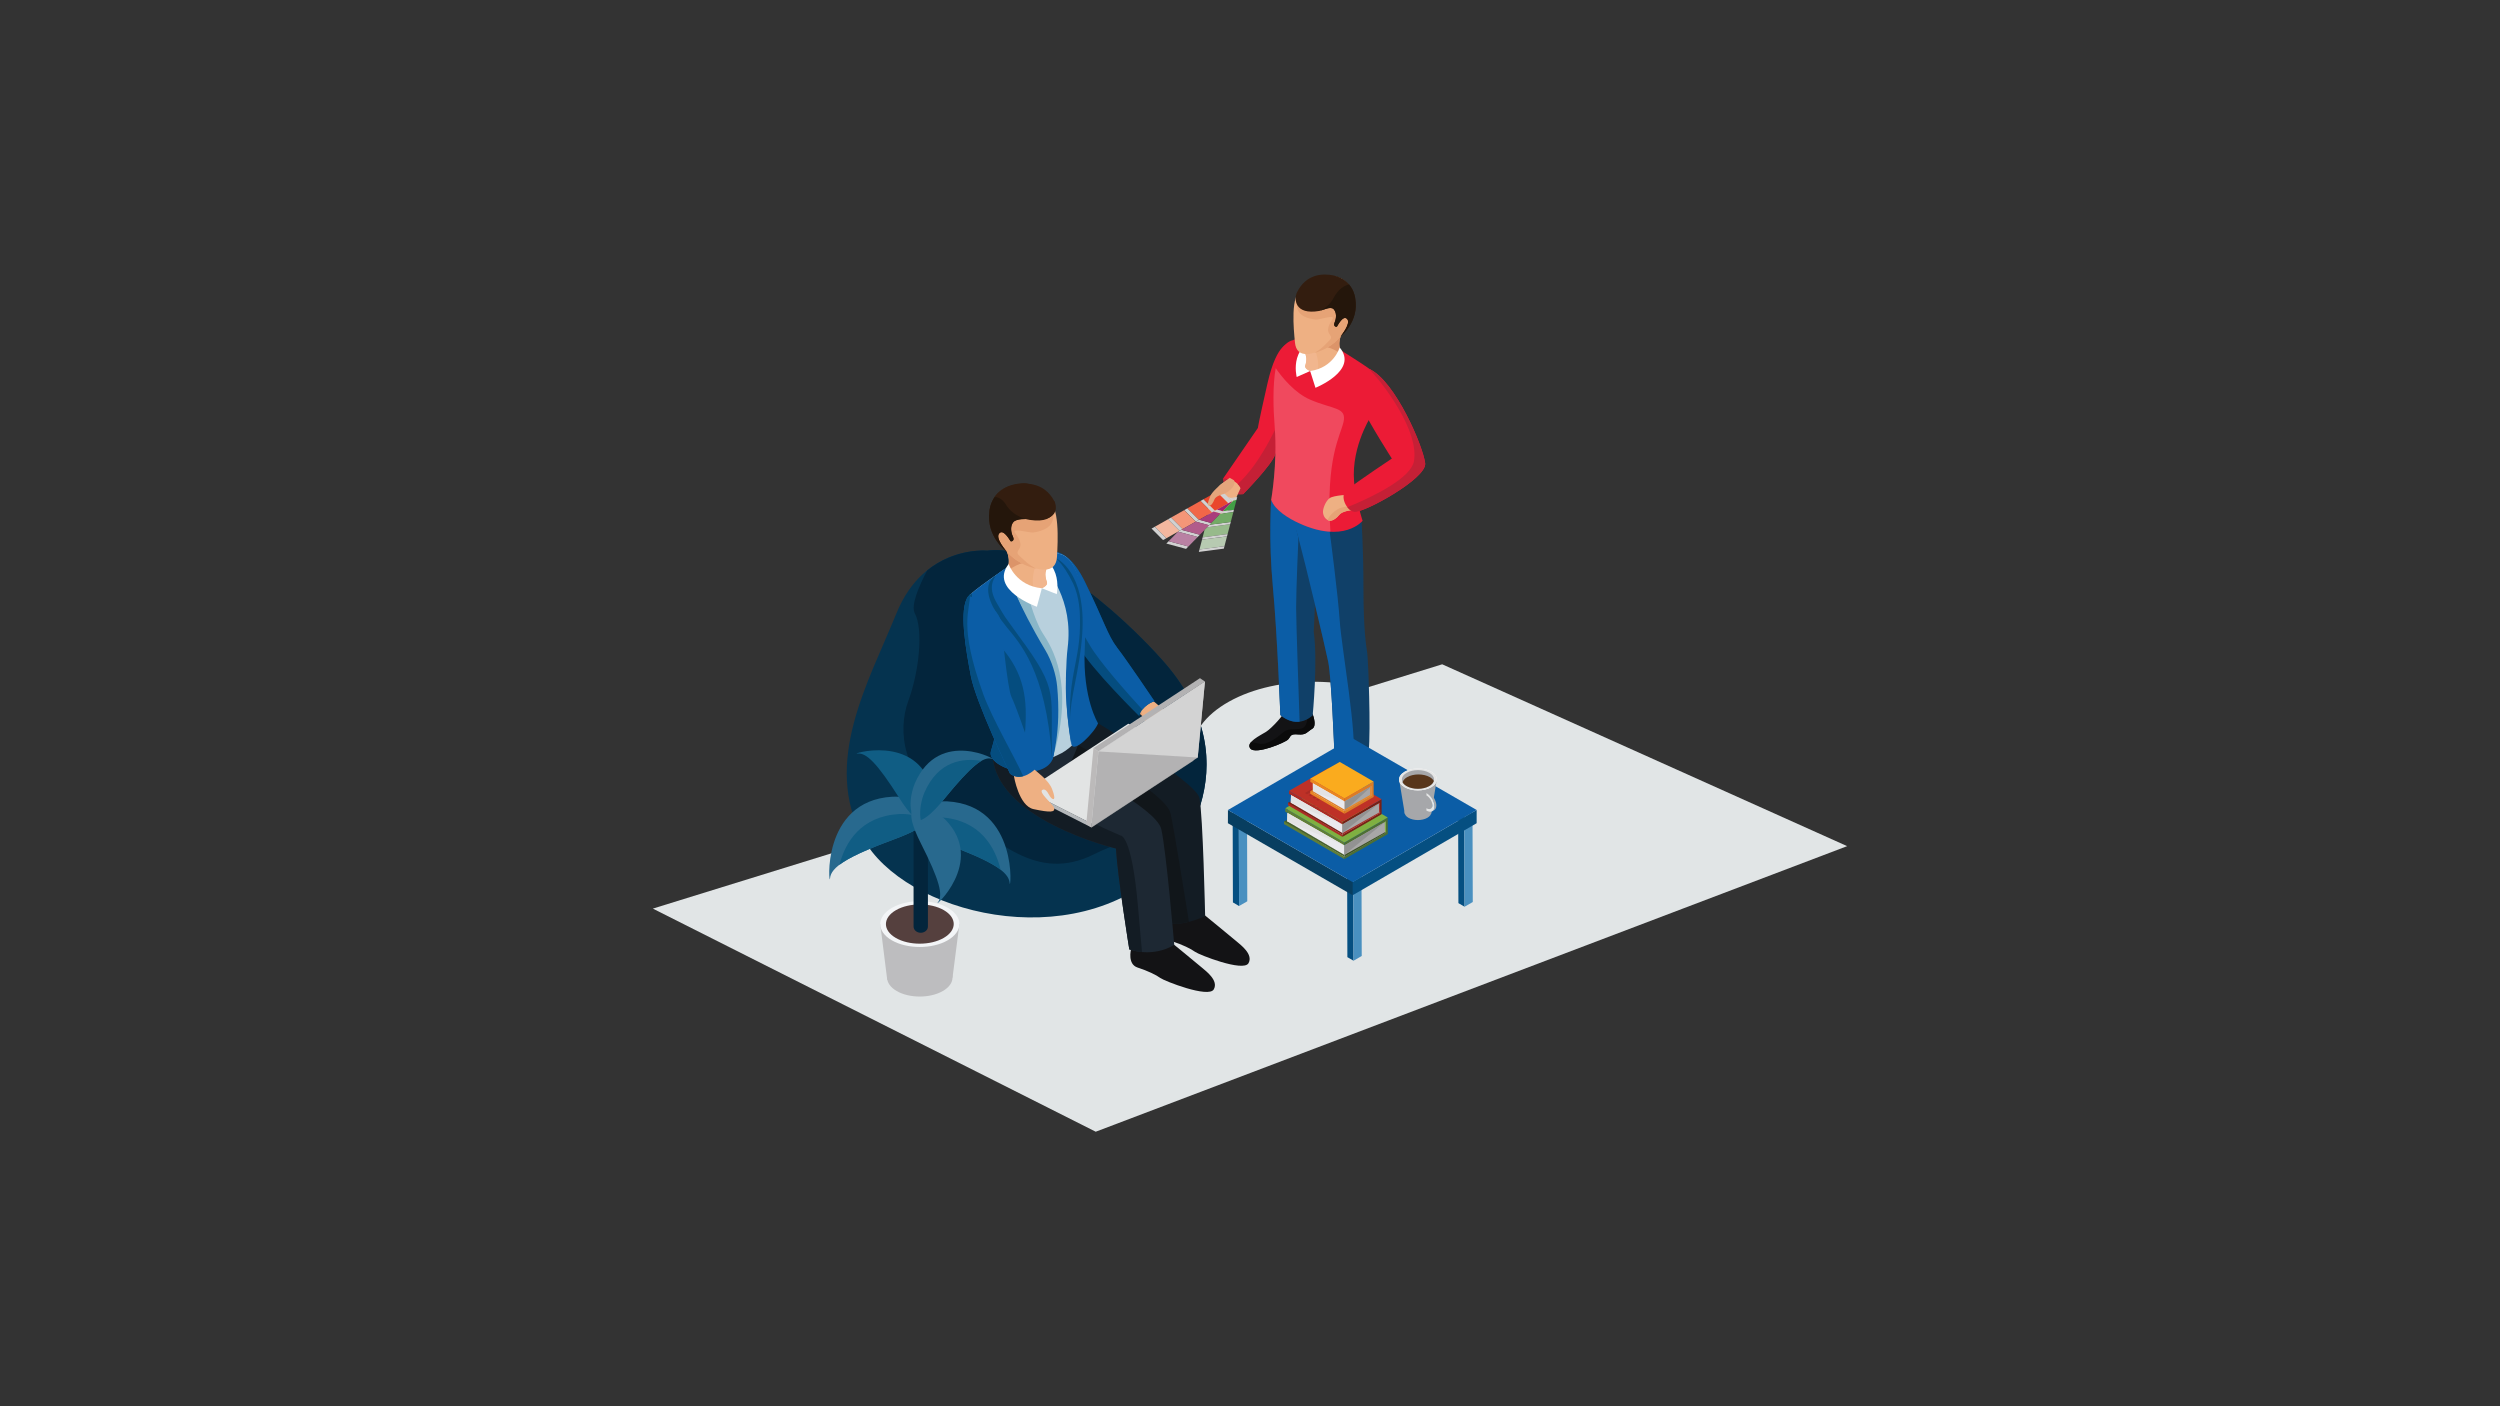 <?xml version="1.0" encoding="UTF-8"?><svg id="Layer_1" xmlns="http://www.w3.org/2000/svg" viewBox="0 0 1920 1080"><rect x="0" y="0" width="1920" height="1080" fill="#333333" stroke="none"/><defs><style>.cls-1{fill:#f3f5f7;}.cls-2{fill:#f3b79f;}.cls-3{fill:#faab1e;}.cls-4{fill:#03253c;}.cls-5{fill:#05334f;}.cls-6{fill:#054d7f;}.cls-7{fill:#054f81;}.cls-8{fill:#f1b68e;}.cls-9{fill:#eaeaee;}.cls-10{fill:#e98624;}.cls-11{fill:#ea462d;}.cls-12{fill:#e4a57c;}.cls-13{fill:#ec1b36;}.cls-14{fill:#e3e3e4;}.cls-15{fill:#eeb083;}.cls-16{fill:#f49678;}.cls-17,.cls-18{fill:#fff;}.cls-19{fill:#e5e6e6;}.cls-20{fill:#e6a376;}.cls-21{fill:#e2e4e4;}.cls-22{fill:#f16648;}.cls-23{fill:#7d8082;}.cls-24{fill:#73aa66;}.cls-25{fill:#97ba8b;}.cls-26{fill:#7fb041;}.cls-27{fill:#a2216e;}.cls-28{fill:#929292;}.cls-29{fill:#b4b8bb;}.cls-30{fill:#b8d0dd;}.cls-31{fill:#b981a3;}.cls-32{fill:#b3b2b3;}.cls-33{fill:#331d0f;}.cls-34{fill:#bc2638;}.cls-35{fill:#b7cab1;}.cls-36{fill:#ab2b24;}.cls-37{fill:#a93c7b;}.cls-38{fill:#a6a7aa;}.cls-39{fill:#bcbaba;}.cls-40{fill:#b15c8b;}.cls-41{fill:#be3127;}.cls-42{fill:#bdbdbf;}.cls-43{fill:#c52036;}.cls-44{fill:#d1d1d1;}.cls-45{fill:#dc9469;}.cls-46{fill:#d3d3d3;}.cls-47{fill:#dc7c26;}.cls-48{fill:#e1e5e6;}.cls-49{fill:#a8a7a7;}.cls-50{fill:#131c24;}.cls-51{fill:#11161a;}.cls-52{fill:#104068;}.cls-53{fill:#105d84;}.cls-54{fill:#131315;}.cls-55{fill:#24160b;}.cls-56{fill:#083e60;}.cls-57{fill:#0b0b0b;}.cls-58{fill:#429e46;}.cls-59{fill:#1d2833;}.cls-60{fill:#0b5da6;}.cls-61{fill:#a29571;}.cls-62{fill:#55403e;}.cls-63{fill:#465f2c;}.cls-64{fill:#89b6c8;}.cls-65{fill:#28698e;}.cls-66{fill:#4990c0;}.cls-67{fill:#3b5225;}.cls-68{fill:#58361b;}.cls-69{fill:#607e37;}.cls-70{fill:#782015;}.cls-71{fill:#4d6f33;}.cls-18{opacity:.2;}.cls-72{isolation:isolate;}</style></defs><polygon class="cls-48" points="1418.62 649.84 841.52 869.16 501.38 697.81 1107.6 510.18 1418.62 649.84"/><g><g><path class="cls-48" d="M943.79,538.89c-37.44,21.02-38.06,55.83-1.37,77.75,36.67,21.91,96.76,22.64,134.2,1.62,37.43-21.01,38.06-55.82,1.39-77.73-36.69-21.92-96.77-22.65-134.22-1.64Z"/><path class="cls-34" d="M939.17,367.79s13.54-1.63,15.44,11.82c0,0-13.57,2.59-15.44-11.82Z"/><path class="cls-15" d="M953.85,372.58s-5.19,10.51-5.56,13.32c-.37,2.81-6.39,7.76-9.86,8.79-3.49,1.04-13.07,2.76-11.3-2.27,1.78-5.03,3.74-7.01,4.39-10.31,.68-3.3,4.32-8.93,6.31-10.26,1.99-1.33,8.44-5.61,8.44-5.61l7.58,6.34Z"/><path class="cls-13" d="M990.7,263.61s-9.84-1.76-17.22,30.6c-7.38,32.37-7.4,34.42-7.4,34.42l-26.91,39.16s12.53-1.49,15.44,11.82c0,0,22.21-22.5,24.77-30.69,2.57-8.18,41.66-80.84,11.31-85.32Z"/><path class="cls-43" d="M954.61,379.61c-.78-3.63-2.31-6.15-4.09-7.91,16.79-14.85,29.49-43.43,29.49-43.43l5.43,6.86c-3.08,6.85-5.48,11.96-6.06,13.8-2.56,8.19-24.77,30.69-24.77,30.69Z"/><path class="cls-54" d="M1007.95,548.07s3.85,9.3-.14,11.62c-3.97,2.33-4.53,4.96-10.89,4.35-6.32-.6-5.43,1.52-7.64,3.87-2.18,2.35-24.76,11.85-28.92,7.05-4.17-4.81,7.78-10.24,12.03-12.95,4.26-2.69,14.43-13.67,14.75-16.84,.29-3.16,20.82,2.9,20.82,2.9Z"/><path class="cls-57" d="M1007.8,559.69c-3.97,2.33-4.53,4.96-10.89,4.35-6.32-.6-5.43,1.52-7.64,3.87-2.18,2.35-24.76,11.85-28.92,7.05-1.42-1.65-.97-3.36,.43-5.01,1.54,.3,3.71,.72,6.57,1.25,6.59,1.24,15.2-6.27,18.5-9.07,3.33-2.79,7.45-1.63,13.12-2.51,5.68-.87,5.01-9.54,5.01-9.54l4.21-1.41c.75,2.07,3,9.04-.39,11.02Z"/><path class="cls-54" d="M1047.62,578.56s1.56,10.94-2.72,16.81c-4.28,5.85-13.62,15.98-17.61,15.47-3.98-.5-4.6-2.33-4.6-2.33,0,0-1.57-8.89,1.48-17.72,3.04-8.84,3.31-12.48,3.31-12.48l20.13,.25Z"/><path class="cls-57" d="M1044.9,595.37c-3.76,5.14-11.44,13.59-15.95,15.21,6-7.54-2.88-6.07,3.84-9.62,9.24-4.86,3.42-9.09,7.54-10.21,4.1-1.11,1.23-11.26,1.23-11.26l2.23-.98,3.84,.05s1.56,10.94-2.72,16.81Z"/><path class="cls-52" d="M1001.21,400.23s-18.8-2.28-24.95-16.32c0,0-2.09,30.78,1.29,66.56,3.38,35.77,5.75,98.65,5.75,98.65,0,0,12.09,11.65,24.83,.3,0,0,4.05-41.44,.79-64.48,0,0,2.84-40.22-.85-60.39-3.7-20.17-6.86-24.31-6.86-24.31Z"/><path class="cls-60" d="M983.3,549.11s-2.37-62.87-5.75-98.65c-3.38-35.77-1.29-66.56-1.29-66.56,4.5,10.29,15.8,14.26,21.51,15.65-.62,13.63-2.38,53.81-2.34,67.18,.06,12.7,1.89,65.39,2.68,87.53-8.4,1.02-14.8-5.15-14.8-5.15Z"/><path class="cls-52" d="M1045.56,398.61s1.57,20.91,1.57,53.39,2.21,44.73,2.93,49.71c.73,4.99,2.83,59.37,1.06,75.19,0,0-10.42,15.72-26.39-.32,0,0-2.08-55.73-4.68-68.44-2.61-12.72-17.29-74.48-23.25-96.66-2.64-9.8-3.24-13.5-3.24-13.5,0,0,26.95,19.88,52,.63Z"/><path class="cls-60" d="M1024.73,576.59s-2.08-55.73-4.68-68.44c-2.61-12.72-17.29-74.48-23.25-96.66-2.64-9.8-8.92-17.4-8.92-17.4,0,0,17.72,12.75,33.15,12.9,.62,4.78,6.62,50.33,7.91,70.22,1.29,19.74,13.93,89.23,10.11,106.58-3.99,.07-8.84-1.68-14.33-7.21Z"/><path class="cls-13" d="M1029.39,268.77s27.59,17.07,28.12,19.35c.54,2.28,7.56,8.24-5.22,32.64,0,0-16.58,26.29-11.67,54.33,2.82,16.26,5.86,24.88,5.86,24.88,0,0-14.36,17.9-49.17,1.71-7.02-3.26-18.03-9.5-21.05-17.76,0,0,4.95-27.85,2.74-55.65-2.23-27.81-1.81-63.62,14.16-67.06,0,0,4.35-4.45,36.24,7.57Z"/><path class="cls-17" d="M1020,259.13s-21.83,9.27-13.81,25.82l-10.32,4.6s-7.34-28.41,24.13-30.42Z"/><g><path class="cls-15" d="M1034.35,249.13s-9.91,12.65-3.66,22.24c3.46,5.37-6.7,16.56-22.31,14.31,0,0-6.84-2.3-5.93-4.77,2.09-5.64,.06-9.09-2.09-13.71-2.13-4.62,33.99-18.07,33.99-18.07Z"/><path class="cls-45" d="M1030.69,271.37c.4,.64,.6,1.37,.65,2.15-5.38-6.47-16.62-7.85-16.62-7.85l16.25-15.24c.6-.24,1.12-.44,1.58-.61l.31,1.51c-2.5,4.04-6.83,12.89-2.17,20.05Z"/><path class="cls-8" d="M1002.45,280.91c2.24-9.05,.06-9.09-2.09-13.71-.57-1.27,1.73-3.2,5.38-5.34,.78,.7,1.57,1.71,2.31,3.08,5.29,9.87,4.63,17.18,3.58,21.01-1.07-.03-2.17-.01-3.26-.27-1.85-.44-6.61-1.98-5.93-4.77Z"/><g><path class="cls-15" d="M1038.25,241.91s-5.31,17.36-18.13,24.38c-11.39,6.22-24.33,9.85-25.59-3.22-.98-10.39-3.82-36.86,5.65-41.35,12.21-5.77,17.15-13.73,30.23-7.65,0,0,14.79,8.36,7.84,27.83Z"/><path class="cls-20" d="M1038.25,241.91s-2.67,15.08-18.1,24.62c-3.31,2.05-7.47,3.55-10.67,4.58,6.03-3.69,6.71-4.95,11.54-9.7,4.84-4.75-6.28-3.69,2.29-16.17,2.9-4.24-10.04,.47-12.84,.17-16.55-1.8-14.53-11.19-14.53-15.23,.49-1.75,1.09-3.37,1.81-4.81l1.8-2.89c.22-.26,.41-.52,.64-.76,1.99-2.12,3.94-3.94,5.88-5.47,7.08,.75,27.26,2.86,27.64,3,.28,.09,3.36,5.1,6.22,9.85,.45,3.57,.1,7.82-1.68,12.8Z"/><path class="cls-33" d="M1029.53,258.43s14.46-11.22,11.28-29.32c0,0-1.33-14.43-16.97-17.64-7.5-1.53-20.85-1.45-27.87,13.33-2.2,4.61-1.84,17.33,17.25,14.01,2.74-.48,8.7-3.85,11.02-1.36,2.32,2.49,2.24,6.76,.73,10.26-1.31,3.08,1.46,3.65,1.88,3.02,.45-.64,4.77-9.39,7.88-5.57,2.79,3.44-4.83,12.67-5.2,13.26Z"/><path class="cls-55" d="M1029.53,258.43c.37-.59,7.99-9.82,5.2-13.26-3.11-3.82-7.43,4.94-7.88,5.57-.43,.63-3.19,.06-1.88-3.02,1.51-3.51,1.59-7.78-.73-10.26-2.1-2.26-7.2,.3-10.16,1.16,3.27-1.72,7.44-4.73,10.06-9.71,3.53-6.67,7.95-9.56,11.95-10.44,4.2,5.01,4.73,10.65,4.73,10.65,3.18,18.1-11.28,29.32-11.28,29.32Z"/></g></g><path class="cls-17" d="M1028.87,266.85s-4.46,15.55-22.68,18.1l4.09,12.88s33.35-13.39,18.59-30.98Z"/><path class="cls-18" d="M976.25,383.91s4.95-27.85,2.74-55.65c-1.2-14.96-1.6-32.2,.74-45.51,4.89,7.05,14.53,19.04,26.59,24.23,17.62,7.58,28.11,5.6,25.5,17.13-2.45,10.84-13.81,27.67-10.05,84.22-6.66-.34-14.74-2.14-24.47-6.67-7.02-3.26-18.03-9.5-21.05-17.76Z"/><path class="cls-15" d="M1036.45,379.88s-12.08,.44-15.23,2.68c-3.16,2.23-5.47,8.32-5.15,11.11,.3,2.79,1.79,5.1,4.44,6.14,0,0,3.34,1.36,8.22-4.6,1.86-2.27,7.78-3.53,11.32-3.45,3.58,.08,4.7-2.64,4.83-4.95,.12-2.31-8.44-6.93-8.44-6.93Z"/><path class="cls-20" d="M1028.74,395.21c-4.88,5.96-8.22,4.6-8.22,4.6-.3-.12-.58-.25-.85-.4,.87-3.08,4.71-6.62,7.8-8.4,3.57-2.05,9.2-2.26,9.2-2.26l5.34,2.68c-.54,.21-1.18,.34-1.94,.32-3.55-.08-9.46,1.18-11.32,3.45Z"/><path class="cls-13" d="M1052.16,283.62c-5.42-2.66-14.15,13.49-7.68,26.67,8.09,16.43,24.46,41.88,24.46,41.88,0,0-25.14,16.75-34.65,24.08-5.91,4.55-.06,16.02,5.81,16.86,7.11,1.02,55.92-25.66,54.43-37.36-1.7-13.38-22.82-62.56-42.36-72.13Z"/><path class="cls-43" d="M1094.52,355.75c1.49,11.69-47.32,38.38-54.43,37.36-1.91-.27-3.79-1.67-5.3-3.58,21.42-8.73,48.81-22.66,51.11-35.25,4.18-23.17-23.33-59.5-34.49-70.89,.25,.04,.5,.11,.75,.24,19.54,9.57,40.66,58.74,42.36,72.13Z"/><g><g class="cls-72"><polygon class="cls-44" points="943.21 381.81 946.25 384.86 945.66 385.2 934.58 391.45 932 392.9 930.81 393.58 921.97 384.73 927.32 381.71 924.32 383.4 933.16 392.25 943.27 386.53 934.44 377.69 937.41 376.01 943.21 381.81"/><polygon class="cls-11" points="934.44 377.69 943.27 386.53 933.16 392.25 924.32 383.4 927.32 381.71 934.44 377.69"/><polygon class="cls-22" points="921.97 384.73 930.81 393.58 920.93 399.16 920.69 399.29 911.85 390.44 921.97 384.73"/><polygon class="cls-27" points="945.66 385.2 946.23 385.35 939.09 392.67 934.58 391.45 945.66 385.2"/><polygon class="cls-44" points="909.5 391.77 911.85 390.44 920.69 399.29 918.35 400.61 909.5 391.77"/><polygon class="cls-16" points="909.45 391.8 918.34 400.62 908.23 406.33 899.38 397.48 909.45 391.8"/><polygon class="cls-58" points="949.61 383.99 947.65 391.54 939.09 392.67 947.26 384.29 949.61 383.99"/><polygon class="cls-2" points="897.04 398.81 905.87 407.66 904.7 408.32 904.62 408.37 895.75 413.38 886.92 404.52 891.02 402.21 897.04 398.81"/><polygon class="cls-44" points="897.04 398.81 899.38 397.48 908.23 406.33 907.28 406.86 905.87 407.66 897.04 398.81"/><polygon class="cls-44" points="943.21 381.81 945.38 382.4 948.34 383.2 947.26 384.29 939.09 392.67 937.19 394.61 929.02 402.98 927.12 404.93 925.09 407 910.89 421.55 895.74 417.45 904.62 408.37 897.53 415.63 912.67 419.72 919.82 412.41 904.7 408.32 905.87 407.66 907.28 406.86 921.47 410.7 928.63 403.39 918.35 400.61 920.69 399.29 920.93 399.16 930.28 401.68 937.42 394.36 932 392.9 934.58 391.45 939.09 392.67 946.23 385.35 945.66 385.2 946.25 384.86 943.21 381.81"/><polygon class="cls-44" points="947.26 384.29 948.34 383.2 945.38 382.4 950.19 381.77 947.19 393.3 937.19 394.61 939.09 392.67 947.65 391.54 949.61 383.99 947.26 384.29"/><polygon class="cls-44" points="891.02 402.21 886.92 404.52 895.75 413.38 893.22 414.8 884.39 405.95 891.02 402.21"/><polygon class="cls-37" points="932 392.9 937.42 394.36 930.28 401.68 920.93 399.16 930.81 393.58 932 392.9"/><polygon class="cls-40" points="918.34 400.62 928.63 403.39 921.47 410.7 907.28 406.86 908.23 406.33 918.34 400.62"/><polygon class="cls-25" points="944.77 402.61 943.49 407.55 942.81 410.16 923.62 412.69 925.09 407 927.12 404.93 944.77 402.61"/><polygon class="cls-44" points="943.49 407.55 944.77 402.61 927.12 404.93 929.02 402.98 945.23 400.85 946.79 394.84 943.49 407.55"/><polygon class="cls-31" points="904.7 408.32 919.82 412.41 912.67 419.72 897.53 415.63 904.62 408.37 904.7 408.32"/><polygon class="cls-35" points="942.35 411.92 940.39 419.47 921.19 421.99 922.67 416.32 923.16 414.44 942.35 411.92"/><polygon class="cls-44" points="942.81 410.16 939.9 421.36 920.71 423.88 922.67 416.32 921.19 421.99 940.39 419.47 942.35 411.92 923.16 414.44 925.09 407 923.62 412.69 942.81 410.16"/></g><polygon class="cls-24" points="947.19 393.3 946.79 394.84 945.23 400.85 929.02 402.98 937.19 394.61 947.19 393.3"/></g><path class="cls-12" d="M937.83,371.85s-6.9,5.6-8.27,9.07c-1.38,3.48-2.61,6.78-1.65,7.2,2.36,1.03,3.81-2.23,4.79-4.58,.99-2.36,4.77-3.5,6.99-4.11,2.21-.62,10.08-5.66,8.09-10.51l-3.37-1.95-6.58,4.87Z"/></g><g><path class="cls-5" d="M758.16,422.92s-48.12-4.98-69.7,48.12c-21.56,53.09-57.23,114.49-25.72,172.58,31.52,58.07,160.96,91.24,232.29,22.39,0,0,73.83-76.33-4.15-160.96,0,0-78.81-89.59-132.73-82.12Z"/><path class="cls-4" d="M758.16,422.92c53.92-7.46,132.73,82.12,132.73,82.12,39.56,42.94,40.03,83.69,30.91,113.47-18.83,20.4-50.35,21.96-81.51,37.54-44.8,22.4-74.66-11.62-111.16-35.68-36.5-24.06-39.83-59.73-31.52-82.14,8.29-22.39,11.62-54.75,4.97-67.19-3.12-5.86,2.61-19.81,9.5-32.93,21.81-17.58,46.09-15.19,46.09-15.19Z"/></g><g><g><g class="cls-72"><polygon class="cls-7" points="1039.52 737.84 1034.78 735.09 1034.59 666.13 1039.32 668.88 1039.52 737.84"/><polygon class="cls-61" points="1039.32 668.88 1034.59 666.13 1040.87 662.5 1045.62 665.25 1039.32 668.88"/><polygon class="cls-66" points="1045.62 665.25 1045.81 734.19 1039.52 737.84 1039.32 668.88 1045.62 665.25"/></g><g class="cls-72"><polygon class="cls-7" points="951.6 695.83 946.88 693.07 946.68 624.12 951.41 626.87 951.6 695.83"/><polygon class="cls-61" points="951.41 626.87 946.68 624.12 952.97 620.49 957.71 623.23 951.41 626.87"/><polygon class="cls-66" points="957.71 623.23 957.91 692.19 951.6 695.83 951.41 626.87 957.71 623.23"/></g><g class="cls-72"><polygon class="cls-7" points="1124.79 696.37 1120.06 693.61 1119.85 624.66 1124.59 627.41 1124.79 696.37"/><polygon class="cls-61" points="1124.59 627.41 1119.85 624.66 1126.15 621.02 1130.88 623.78 1124.59 627.41"/><polygon class="cls-66" points="1130.88 623.78 1131.09 692.75 1124.79 696.37 1124.59 627.41 1130.88 623.78"/></g><g class="cls-72"><polygon class="cls-7" points="1134.07 622.07 1134.06 632.23 1038.84 687.55 1038.88 677.4 1134.07 622.07"/><polygon class="cls-56" points="1038.88 677.4 1038.84 687.55 943.03 632.23 943.06 622.08 1038.88 677.4"/><polygon class="cls-60" points="1134.07 622.07 1038.88 677.4 943.06 622.08 1038.26 566.75 1134.07 622.07"/></g></g><g><g><polygon class="cls-63" points="987.5 630.16 988.65 629.6 988.55 630.79 987.5 630.16"/><polygon class="cls-69" points="988.83 621.71 988.62 630.83 986.17 630.91 986.17 632.93 1032.46 659.81 1032.43 647.06 988.83 621.71"/><polygon class="cls-71" points="1032.43 647.06 1032.46 659.81 1065.8 640.56 1065.75 627.82 1032.43 647.06"/><polygon class="cls-49" points="1032.46 649.27 1032.49 657.96 1064.47 639.48 1064.3 630.91 1032.46 649.27"/><polygon class="cls-26" points="987.1 620.71 1032.43 647.06 1065.75 627.82 1020.42 601.47 987.1 620.71"/><polygon class="cls-26" points="1064.3 630.91 1064.47 639.48 1063.68 639.1 1063.46 631.39 1064.3 630.91"/><polygon class="cls-67" points="1032.49 657.96 1064.47 639.48 1063.68 639.1 1032.43 656.62 1032.49 657.96"/><polygon class="cls-9" points="1032.46 649.27 988.76 624.34 988.54 631.71 1032.49 657.96 1032.46 649.27"/><polygon class="cls-63" points="1032.49 657.96 986.17 630.91 987.5 630.16 1032.49 656.59 1032.49 657.96"/><polygon class="cls-69" points="987.1 620.71 987.1 623.33 988.76 624.34 989.02 621.82 987.1 620.71"/><polygon class="cls-14" points="1032.46 649.27 1032.46 649.27 988.55 630.79 988.76 624.34 1032.46 649.27"/><polygon class="cls-28" points="1032.43 656.62 1063.46 631.39 1063.46 631.39 1032.46 649.27 1032.43 656.62"/><g><polygon class="cls-71" points="1003.57 624.34 1005.45 625.43 1028.8 611.94 1026.92 610.85 1003.57 624.34"/><polygon class="cls-71" points="1009.97 628.05 1011.84 629.14 1035.19 615.66 1033.32 614.57 1009.97 628.05"/><polygon class="cls-71" points="1006.88 626.26 1008.76 627.35 1032.1 613.87 1030.22 612.78 1006.88 626.26"/><polygon class="cls-71" points="1000.48 622.54 1002.36 623.63 1025.71 610.15 1023.84 609.07 1000.48 622.54"/></g></g><g><polygon class="cls-70" points="990.37 615.92 991.4 615.41 991.31 616.48 990.37 615.92"/><polygon class="cls-36" points="991.55 608.29 991.37 616.52 989.16 616.59 989.16 618.4 1030.98 642.7 1030.95 631.18 991.55 608.29"/><polygon class="cls-70" points="1030.95 631.18 1030.98 642.7 1061.09 625.32 1061.05 613.8 1030.95 631.18"/><polygon class="cls-49" points="1030.98 633.18 1031 641.04 1059.91 624.34 1059.74 616.59 1030.98 633.18"/><polygon class="cls-41" points="989.99 607.37 1030.95 631.18 1061.05 613.8 1020.09 589.99 989.99 607.37"/><polygon class="cls-36" points="1059.74 616.59 1059.91 624.34 1059.18 623.99 1058.99 617.03 1059.74 616.59"/><polygon class="cls-36" points="1031 641.04 1059.91 624.34 1059.18 623.99 1030.95 639.83 1031 641.04"/><polygon class="cls-9" points="1030.98 633.18 991.51 610.65 991.3 617.31 1031 641.04 1030.98 633.18"/><polygon class="cls-70" points="1031 641.04 989.16 616.59 990.37 615.92 1031 639.79 1031 641.04"/><polygon class="cls-36" points="989.99 607.37 989.99 609.75 991.51 610.65 991.74 608.39 989.99 607.37"/><polygon class="cls-14" points="1030.98 633.18 1030.98 633.18 991.31 616.48 991.51 610.65 1030.98 633.18"/><polygon class="cls-28" points="1030.95 639.83 1058.99 617.03 1058.99 617.03 1030.98 633.18 1030.95 639.83"/><g><polygon class="cls-36" points="1004.88 610.65 1006.57 611.64 1027.66 599.47 1025.97 598.49 1004.88 610.65"/><polygon class="cls-36" points="1010.65 614.02 1012.35 615 1033.44 602.82 1031.76 601.83 1010.65 614.02"/><polygon class="cls-36" points="1007.86 612.4 1009.57 613.38 1030.66 601.2 1028.97 600.22 1007.86 612.4"/><polygon class="cls-36" points="1002.1 609.04 1003.78 610.02 1024.89 597.84 1023.19 596.86 1002.1 609.04"/></g></g><g><polygon class="cls-47" points="1007.2 607.01 1008.34 606.28 1008.34 607.67 1007.2 607.01"/><g class="cls-72"><polygon class="cls-10" points="1006.34 597.96 1006.34 600.54 1008.29 601.6 1008.33 607.66 1006.32 607.55 1006.32 609.7 1032.59 624.96 1032.56 613.18 1006.34 597.96"/><polygon class="cls-47" points="1032.56 613.18 1032.59 624.96 1054.97 612.05 1054.94 600.26 1032.56 613.18"/><polygon class="cls-3" points="1006.34 597.96 1032.56 613.18 1054.94 600.26 1028.93 585.16 1006.34 597.96"/></g><polygon class="cls-49" points="1053.39 603.77 1032.57 615.51 1032.59 622.95 1053.39 610.98 1053.39 603.77"/><polygon class="cls-28" points="1053.39 603.77 1032.57 615.51 1032.59 622.95 1053.39 603.77 1053.39 603.77"/><polygon class="cls-9" points="1032.59 622.95 1008.34 608.73 1008.29 601.6 1032.57 615.51 1032.59 622.95"/><polygon class="cls-14" points="1032.57 615.51 1008.34 608.73 1008.29 601.6 1032.57 615.51 1032.57 615.51"/><polygon class="cls-10" points="1053.39 603.77 1053.39 610.98 1052.29 610.52 1052.29 604.39 1053.39 603.77"/><polygon class="cls-10" points="1052.29 610.52 1032.59 621.79 1032.59 622.95 1053.39 610.98 1052.29 610.52"/><polygon class="cls-47" points="1032.59 622.95 1006.32 607.55 1007.2 607.01 1032.59 621.79 1032.59 622.95"/></g></g><g><path class="cls-38" d="M1081.74,619.64c-4.02,2.33-4.04,6.1-.05,8.42,4.01,2.33,10.52,2.33,14.55,0,4.01-2.32,4.04-6.09,.05-8.42-4.01-2.32-10.52-2.32-14.55,0Z"/><polygon class="cls-38" points="1103.5 598.62 1099.1 624.97 1078.88 624.97 1074.51 598.62 1103.5 598.62"/><path class="cls-17" d="M1078.77,592.69c-5.67,3.28-5.72,8.6-.07,11.88,5.65,3.28,14.83,3.27,20.51,0,5.67-3.28,5.71-8.6,.06-11.88-5.64-3.29-14.81-3.29-20.5,0Z"/><path class="cls-19" d="M1078.77,592.69c-5.67,3.28-5.72,8.6-.07,11.88,5.65,3.28,14.83,3.27,20.51,0,5.67-3.28,5.71-8.6,.06-11.88-5.64-3.29-14.81-3.29-20.5,0Z"/><path class="cls-38" d="M1080.28,593.56c-4.85,2.79-4.87,7.33-.06,10.12,4.81,2.8,12.64,2.8,17.48,0,4.84-2.79,4.87-7.33,.05-10.12-4.81-2.81-12.63-2.81-17.47,0Z"/><path class="cls-68" d="M1097.71,603.69c-4.85,2.8-12.68,2.8-17.48,0-1.47-.85-2.47-1.86-3.05-2.92,.42-1.43,1.56-2.8,3.48-3.91,4.83-2.79,12.67-2.79,17.49,0,1.45,.86,2.45,1.86,3.03,2.93-.42,1.43-1.56,2.79-3.47,3.89Z"/><g><path class="cls-38" d="M1096.17,621.05s-.04-.02-.07-.03c-.21-.09-.41-.18-.62-.31l1.38-.8c.21,.12,.42,.23,.61,.3,.06,.03,.12,.06,.17,.08,.12,.04,.24,.08,.34,.11,.08,.02,.15,.04,.21,.06,.07,.02,.14,.04,.2,.05,.09,.01,.16,.02,.24,.03,.06,.01,.1,.02,.15,.03,.1,0,.19,0,.28,0h.1c.13,0,.23-.02,.35-.04,.02,0,.03-.01,.06-.01,.09-.02,.19-.05,.27-.08,.03,0,.05-.02,.07-.02,.11-.05,.21-.09,.31-.14l-1.37,.79s-.02,.02-.03,.02c-.08,.04-.15,.07-.23,.11-.01,0-.03,0-.06,.02-.02,.01-.05,.02-.08,.03-.04,0-.06,.02-.1,.04-.05,.02-.1,.02-.14,.03-.04,0-.06,0-.08,.02-.02,0-.02,0-.03,0-.1,.01-.18,.03-.28,.03h-.02s-.08,0-.12,0c-.06,0-.11,0-.17,0-.02,0-.06,0-.08,0-.06-.01-.11-.02-.16-.02-.04,0-.08,0-.1-.01-.04,0-.08-.02-.12-.02-.07-.02-.13-.03-.22-.05-.02-.02-.06-.02-.09-.02-.04-.02-.07-.02-.1-.04-.12-.04-.24-.08-.35-.12-.03,0-.07-.03-.11-.04Z"/><path class="cls-38" d="M1101.73,619.4c0-.21,0-.43-.02-.63,0-.06-.02-.13-.02-.18-.02-.14-.04-.28-.06-.42-.03-.14-.04-.27-.06-.42-.03-.12-.06-.25-.1-.37-.01-.08-.04-.17-.05-.27-.05-.15-.09-.31-.14-.46-.03-.07-.04-.13-.06-.21-.07-.21-.15-.43-.24-.64-.01-.05-.03-.08-.04-.12-.07-.18-.15-.37-.25-.55-.02-.06-.05-.11-.07-.17-.09-.19-.19-.4-.3-.59-.01-.02-.02-.04-.03-.05-.11-.22-.23-.43-.35-.63-.05-.07-.08-.13-.12-.19-.09-.15-.18-.3-.3-.45-.03-.06-.08-.14-.12-.21-.11-.15-.22-.3-.33-.45-.04-.06-.08-.11-.12-.17-.1-.13-.22-.25-.32-.38-.06-.08-.13-.16-.19-.25-.05-.06-.09-.1-.15-.15-.15-.18-.33-.36-.5-.54-.11-.11-.21-.21-.31-.3-.07-.07-.14-.13-.2-.19-.14-.11-.26-.22-.38-.32-.07-.05-.12-.12-.2-.16-.14-.11-.28-.22-.43-.32-.06-.04-.1-.08-.16-.13-.21-.13-.4-.26-.61-.38l1.38-.8c.21,.11,.41,.25,.61,.39,.06,.03,.1,.08,.16,.12,.15,.1,.29,.21,.43,.32,.06,.05,.13,.1,.19,.16,.13,.11,.25,.2,.38,.32,.07,.06,.15,.13,.22,.21,.07,.06,.14,.12,.21,.18,.04,.04,.06,.07,.1,.11,.17,.17,.35,.35,.51,.54,.04,.04,.07,.08,.1,.11t.03,.03c.07,.1,.16,.2,.24,.3,.08,.1,.17,.19,.25,.29,0,.01,.02,.03,.03,.04,.05,.06,.1,.13,.14,.19,.09,.11,.16,.2,.24,.32,.03,.04,.06,.08,.07,.12,.06,.06,.09,.12,.13,.18,.06,.09,.11,.16,.16,.25,.05,.07,.09,.14,.15,.22,.02,.06,.07,.11,.09,.18,.03,.03,.05,.07,.08,.1,.09,.17,.18,.35,.28,.51v.02s.01,0,.02,.02c.08,.15,.16,.31,.24,.47,.02,.05,.04,.1,.07,.14,.03,.06,.06,.12,.07,.18,.04,.06,.07,.12,.09,.17,.06,.13,.11,.26,.15,.38,.02,.03,.04,.08,.05,.11v.03c.07,.17,.14,.35,.2,.53,.01,.03,.02,.07,.02,.09,.02,.07,.04,.13,.06,.19,.03,.1,.07,.2,.09,.3,.02,.06,.03,.12,.05,.17,.03,.09,.04,.18,.06,.28,0,.05,.04,.12,.05,.18,.02,.05,.02,.12,.04,.18,.03,.14,.05,.28,.07,.42,0,.06,.02,.12,.03,.17,0,.08,.01,.16,.02,.23,.01,.08,.02,.13,.03,.2,.01,.21,.02,.43,.02,.63,0,1.76-.65,3.01-1.68,3.61l-1.37,.78c1.03-.59,1.66-1.83,1.66-3.59Z"/><path class="cls-19" d="M1095.52,609.1v1.79c2.52,1.45,4.56,4.84,4.56,7.56,0,2.72-2.07,3.73-4.59,2.27v1.79c3.44,1.99,6.24,.6,6.24-3.11,.02-3.7-2.77-8.32-6.21-10.31Z"/></g></g></g><g><path class="cls-54" d="M895.26,709.16s-2.85,11.23,5.04,13.78c7.9,2.58,14.41,5.76,17.49,8.05,3.05,2.28,37.09,15.66,41.04,8.78,3.97-6.89-6.27-14.25-8.87-16.55-2.6-2.29-26.11-21.47-26.11-21.47l-28.59,7.41Z"/><path class="cls-54" d="M868.6,729.27s-2.87,11.22,5.05,13.8c7.9,2.56,14.4,5.73,17.48,8.02,3.08,2.31,37.1,15.65,41.03,8.77,3.98-6.88-6.27-14.24-8.87-16.53-2.58-2.29-26.08-21.46-26.08-21.46l-28.61,7.41Z"/><path class="cls-50" d="M834.54,550.14s83.88,49.57,86.62,62.69c2.74,13.12,4.39,90.79,4.39,90.79,0,0-20.87,9.68-31.22,4.32l-10.56-72.95s-66.19-46.1-69.1-47.8c-2.92-1.71,19.88-37.03,19.88-37.03Z"/><path class="cls-51" d="M814.66,587.17c2.91,1.7,69.1,47.8,69.1,47.8l10.56,72.95c5,2.6,12.45,1.67,18.81,.03-3.54-22.12-11.41-70.87-14.13-83.21-3.51-16.1-71.09-52.57-71.09-52.57l-13.2,13.09c-.34,1.01-.4,1.7-.06,1.91Z"/><path class="cls-59" d="M834.68,552.11s-8.74,28.57-13.52,34.88c0,0,66.86,33.07,70.72,49.82,3.81,16.77,9.93,88.82,9.93,88.82,0,0-14.47,10.02-34.5,3.53,0,0-8.91-55.22-10.27-77.5,0,0-100.4-23.64-94.55-78.4,0,0,38.59,14.12,72.2-21.14Z"/><path class="cls-50" d="M857.03,651.65c1.36,22.28,10.27,77.5,10.27,77.5,3.43,1.13,6.72,1.72,9.76,2-.78-8.66-1.78-20.02-3.09-34.98-4.85-55.82-13.42-54.5-13.42-54.5-64.02-26.8-77.56-53.72-77.56-53.72l-20.65-11.91c-2.22,52.75,94.68,75.61,94.68,75.61Z"/></g><g><g><path class="cls-15" d="M881.9,535.42s11.51,8.75,13.05,11.48c1.53,2.68,8.36,14.01,4.5,23.97-2.11,5.4-5.59-.44-8.65-8.45-1.38-3.62-1.61-6.6-7.61-9.3-4.31-1.94-9.86-6.73-12.17-9.4-2.29-2.63,10.89-8.31,10.89-8.31Z"/><path class="cls-20" d="M871.37,544.33c2.32,2.66,8.07,6.78,9.97,11.12,2.27,5.22,8.07,3.35,9.46,6.98,2.38,6.25,5.2,11.2,7.18,10.51-2.15-4.59,2.51-9.76-6.52-19.36-3.29-3.49-12.86-10.05-17.91-12.44-2.16,1.8-3.06,2.17-2.18,3.2Z"/><path class="cls-15" d="M874.12,540.89s5.91,15.16,8.37,19.51c2.47,4.32,5.99,6.32,6.3,5.14,.31-1.19-6.28-14.39-1.1-15.38,2.74-.52-12.23-7.29-13.57-9.27Z"/></g><path class="cls-6" d="M803.47,424.44s14.79-7.75,29.41,21.8c14.6,29.55,17.75,41.7,25.12,51.24,7.39,9.5,28.64,41.03,28.64,41.03,0,0-9.8,3.1-11.68,11.53,0,0-36.87-36.2-46.86-53.76-9.97-17.56-38.73-58.98-24.64-71.85Z"/><path class="cls-60" d="M858,497.48c-7.37-9.54-10.52-21.7-25.12-51.24-7.96-16.07-15.95-21.1-21.6-22.36-12.3,13.67,15.57,53.86,25.34,71.09,7.48,13.15,29.85,38.14,40.73,50,4.28-5.27,9.28-6.46,9.28-6.46,0,0-21.25-31.53-28.64-41.03Z"/></g><path class="cls-30" d="M774.15,435.28s-29.21,19.87-29.68,22.37c-.48,2.5-7.83,9.31,7.23,35.27,0,0,19.26,27.84,15.25,58.59-2.31,17.82-5.18,27.32-5.18,27.32,0,0,16.45,18.82,53.58-.45,7.49-3.89,19.34-16.28,22.25-25.41,0,0-6.88-24.99-5.8-55.35,1.11-30.37-1.04-69.32-18.57-72.3,0,0-4.94-4.63-39.08,9.95Z"/><path class="cls-60" d="M843.29,555.48s-11.87-19.06-10.24-56.28c1.43-32.8-2.3-70.89-19.83-73.88,0,0-2.12-1.97-13.04,.71l-1.64,1.36s26.75,22.81,22.54,67.86c-2.48,26.41-3.8,44.81,1.79,76.17,1.45,8.13,18.45-9.76,20.42-15.94Z"/><path class="cls-64" d="M809.17,580.21c16.07-56.18-1.31-82.98-8.43-94.01-7.11-11.05-12.76-34.91-12.76-34.91l-18.98-2.09-10.05,18.88s46.14,126.46,50.22,112.13Z"/><path class="cls-60" d="M744.47,457.65c-.48,2.5-7.83,9.31,7.23,35.27,0,0,16.75,27.91,13.75,58.49-1.29,13.15-.91,14-4.39,25.45-2.11,6.8,9.08,13.74,21.12,15.49,15.07,2.17,25.75-3.27,26.99-12.14,5.34-37.71,2.36-62.28-7.88-80.38-14.97-26.45-29-61.63-29-61.63l3-3.41c-.37,.16-.75,.31-1.15,.48,0,0-29.21,19.87-29.68,22.37Z"/><path class="cls-6" d="M764.94,442.14l-1.26,6.46s22.25,36.47,39.56,58.53c15.15,19.32,4.62,74.76,4.62,74.76-4.46-67.13-25.38-88.79-34.71-100.21-26.31-32.25-8.22-39.54-8.22-39.54h0Z"/><path class="cls-60" d="M765.84,463.66c2.58,4.22,4.8,8.85,8.64,13.77,1.33,1.74,6.88,9.57,8.16,11.3,32.12,43.62,23.49,42.95,25.46,95.01,0,0,7.15-21.43,3.78-56.77-.85-8.77-4.08-19.31-9.08-27.66-20.77-34.62-30.51-61.11-30.51-61.11l.61-.68c-.44-.61-.68-.92-.68-.92-1.47,1-3.66,2.51-6.17,4.27-3.96,4.08-7.2,11.34-.2,22.78Z"/><path class="cls-6" d="M821.94,496.4c-1.86,9.91-2.49,17.38-3.31,24.39,1.52,10.18,2.02,25.17,3.1,33.05,.14-19.26,7.57-38.83,9.44-66.98,3.22-48.58-20.2-58.13-20.2-58.13l1.26,20.11c5.14,12.02,13.54,26.88,9.71,47.56Z"/><path class="cls-60" d="M819.92,497.85c-1.25,9.56-1.63,32-1.22,37.41,1.23,22.13,4.67,41.45,4.18,36.17-5.08-53.31,7.52-60.73,6.52-97.05-.06-2.52-.03-15.36-5.39-26.53-7.58-15.82-15.77-22.35-18.45-22.89-.3,.04-.6,.1-.9,.15l-5.91,5.83c5.9,6.88,25.96,29.45,21.16,66.91Z"/><path class="cls-17" d="M783.9,424.34s24.2,9.06,16.26,27.44l11.43,4.53s6.66-31.27-27.69-31.97Z"/><path class="cls-15" d="M767.81,414.14s11.39,13.3,5.09,24.02c-3.55,6.01,8.05,17.72,24.91,14.52,0,0,7.36-2.83,6.23-5.47-2.55-6.05-.49-9.88,1.62-15.02,2.1-5.13-37.84-18.05-37.84-18.05Z"/><path class="cls-45" d="M772.9,438.17c-.44,.72-.67,1.51-.65,2.37,5.56-7.29,17.73-9.33,17.73-9.33l-18.41-15.81c-.68-.24-1.23-.42-1.73-.59l-.3,1.65c2.93,4.29,8.06,13.72,3.36,21.72Z"/><path class="cls-8" d="M804.03,447.21c-2.85-9.73-.49-9.88,1.62-15.02,.57-1.4-2.03-3.4-6.07-5.55-.85,.81-1.66,1.94-2.39,3.47-5.32,10.99-4.25,18.9-2.92,23.04,1.15-.08,2.35-.11,3.53-.46,2-.57,7.1-2.47,6.23-5.47Z"/><g><path class="cls-15" d="M763.26,406.46s6.57,18.64,20.87,25.68c12.67,6.25,26.93,9.57,27.66-4.71,.58-11.35,2.45-40.31-8.08-44.72-13.55-5.72-19.31-14.15-33.25-6.91,0,0-15.74,9.8-7.21,30.66Z"/><path class="cls-20" d="M763.26,406.46s3.6,16.28,20.84,25.95c3.7,2.07,8.29,3.51,11.83,4.48-6.74-3.73-7.54-5.08-13-10.02-5.49-4.94,6.67-4.31-3.26-17.48-3.36-4.49,10.94,.03,13.97-.42,17.95-2.76,15.29-12.87,15.08-17.28-.58-1.87-1.32-3.59-2.16-5.14l-2.11-3.05c-.23-.28-.49-.55-.73-.79-2.28-2.22-4.48-4.11-6.63-5.69-7.71,1.15-29.55,4.4-29.98,4.58-.29,.1-3.39,5.69-6.29,11-.34,3.91,.25,8.52,2.45,13.86Z"/><path class="cls-33" d="M773.51,424.03s-16.29-11.52-13.65-31.37c0,0,.75-15.77,17.62-19.99,8.07-2.03,23.9-3.52,32.24,12.22,2.59,4.92,2.72,16.4-18.22,13.7-2.99-.39-10.83-.43-13.24,2.38-2.41,2.82-2.11,7.47-.32,11.21,1.59,3.3-1.39,4.04-1.91,3.37-.5-.67-5.63-9.98-8.81-5.68-2.88,3.88,5.83,13.57,6.28,14.18Z"/><path class="cls-55" d="M773.51,424.03c-.45-.62-9.16-10.31-6.28-14.18,3.18-4.3,8.31,5.01,8.81,5.68,.51,.67,3.5-.07,1.91-3.37-1.78-3.74-2.09-8.39,.32-11.21,2.18-2.55,9.1-2.27,13.24-2.38-3.64-1.72-10.42-1.64-13.52-6.92-4.15-7.11-9.09-10.04-13.51-10.81-4.33,5.65-4.62,11.81-4.62,11.81-2.63,19.85,13.65,31.37,13.65,31.37Z"/></g><path class="cls-17" d="M774.63,433.17s5.59,16.7,25.52,18.61l-3.82,14.22s-36.94-12.99-21.7-32.83Z"/><path class="cls-6" d="M744.47,457.65c-.48,2.5-7.83,9.31,7.23,35.27,0,0,16.75,27.91,13.75,58.49-1.29,13.15-.91,14-4.39,25.45-2.01,6.57,8.36,13.29,19.91,15.3,4.66-16.62,6.18-21.32,6.76-38.95,.78-24.11-4.36-43.23-26.74-64.48-19.68-18.71-13.54-27.73-14.62-33.19-1.12,.99-1.84,1.74-1.91,2.12Z"/><path class="cls-33" d="M809.72,384.88s5.33,18.09-19.03,14.39c0,0-12.14-1.61-18.27-11.95-1.29-2.2-4.51-5.71-8.53-5.61,0,0,5.12-9.69,21.47-10.61,7.68-.42,16.54,5.99,18.63,6.95,2.09,.96-.07,9.07,5.74,6.82Z"/><g><g class="cls-72"><polygon class="cls-29" points="788.28 607.12 788.49 610.26 838.34 635.55 838.14 632.43 788.28 607.12"/><polygon class="cls-23" points="838.14 632.43 838.34 635.55 916.59 584.22 916.39 581.09 838.14 632.43"/><polygon class="cls-21" points="788.28 607.12 838.14 632.43 916.39 581.09 866.53 555.8 788.28 607.12"/></g><g class="cls-72"><polygon class="cls-39" points="843.6 577.1 839.78 574.47 834.24 632.82 838.05 635.42 843.6 577.1"/><polygon class="cls-32" points="925.39 523.43 921.58 520.83 839.78 574.47 843.6 577.1 925.39 523.43"/><polygon class="cls-32" points="843.6 577.1 838.05 635.42 919.84 581.79 925.39 523.43 843.6 577.1"/><polygon class="cls-46" points="843.6 577.1 843.6 577.1 919.84 581.79 925.39 523.43 843.6 577.1"/></g></g><path class="cls-15" d="M778.71,596.15s3.72,22.81,15.04,25.26c13.16,2.83,16.55,2.31,15.87-.75-.69-3.07-13.37-12.87-8.62-14.22,2.89-.82,4.47,4.3,6.05,6.06,1.58,1.78,4.56,2.95,.97-6.43-2.64-6.96-11.39-12.97-14.99-16.27-3.61-3.33-14.33,6.37-14.33,6.37Z"/><path class="cls-60" d="M743.7,457.79s22.15,4.56,25.22,20.44c0,0,4.64,50.68,7.93,57.14,3.25,6.47,16.63,43.73,18.73,54.77,0,0-10.46,11.22-19.86,4.1,0,0-26.48-55.45-30.09-74.93-3.65-19.48-9.62-51.54-1.93-61.51Z"/><path class="cls-6" d="M745.63,519.3c3.62,19.48,30.09,74.93,30.09,74.93,3.43,2.58,6.97,2.74,10.13,1.89-5.67-13.09-23.89-44.09-30.68-62.93-19.61-54.38-9.7-64.24-10.3-76.97l-1.17,1.57c-7.69,9.97-1.72,42.03,1.93,61.51Z"/><g><path class="cls-42" d="M688.72,740.53c-9.82,5.67-9.87,14.89-.08,20.57,9.75,5.67,25.66,5.67,35.47,0,9.85-5.68,9.91-14.9,.14-20.57-9.78-5.68-25.68-5.68-35.53,0Z"/><polygon class="cls-42" points="736.83 709.66 731.54 750.81 681.39 752.5 676.02 709.66 736.83 709.66"/><path class="cls-1" d="M685,697.24c-11.89,6.87-11.97,18.01-.14,24.89,11.85,6.88,31.09,6.88,42.97,.02,11.94-6.88,12-18.03,.15-24.91-11.82-6.87-31.06-6.87-42.99,.01Z"/><path class="cls-62" d="M688.07,699.01c-10.19,5.89-10.26,15.43-.12,21.31,10.15,5.9,26.62,5.9,36.81,.01,10.22-5.89,10.28-15.43,.13-21.32-10.13-5.89-26.62-5.88-36.82,0Z"/><path class="cls-4" d="M701.62,711.62c0,2.62,2.46,4.75,5.51,4.75h0c3.03,0,5.51-2.13,5.51-4.75v-86.32c0-2.62-2.48-4.75-5.51-4.75h0c-3.04,0-5.51,2.13-5.51,4.75v86.32Z"/><path class="cls-65" d="M698.97,625.89s-10.35,8.42,26.55,22.02c36.92,13.61,49.22,21.66,49.88,30.26,.65,8.6,7.78-59.58-47.93-62.73,0,0-19.44-1.2-28.5,10.46Z"/><path class="cls-53" d="M699.29,633.15c9.71-6.23,22.9-5.42,22.9-5.42,30.43,1.71,42.08,22.83,46.31,40.25-7.15-5.55-20.47-11.77-42.98-20.07-16.38-6.03-23.43-11.03-26.24-14.76Z"/><path class="cls-65" d="M713.88,622.33s10.37,8.42-26.54,22.02c-36.92,13.6-49.22,21.65-49.87,30.25-.66,8.61-7.79-59.58,47.93-62.73,0,0,19.43-1.19,28.47,10.46Z"/><path class="cls-53" d="M687.34,644.34c-22.21,8.19-35.45,14.35-42.66,19.84,4.46-17.17,16.31-37.34,46.02-39.02,0,0,12.7-.77,22.36,5.09-3.14,3.63-10.29,8.41-25.72,14.09Z"/><path class="cls-53" d="M712.41,629.97s-4.87,9.55-21.8-17.14c-16.93-26.69-25.34-35.02-32.2-34.05-6.88,.94,45.49-16.2,57.38,27.04,0,0,4.24,15.05-3.38,24.15Z"/><path class="cls-65" d="M703.7,620.31s-10.74-.7,3.62,27.58c14.36,28.3,17.22,39.79,12.88,45.24-4.33,5.45,37.29-30.97,6.08-63.37,0,0-10.83-11.37-22.59-9.45Z"/><path class="cls-65" d="M701.61,627.88s2.95,10.97,23.68-14.44c20.72-25.42,30.14-32.8,36.51-30.63,6.37,2.2-40.41-24.94-59.22,18.87,0,0-6.65,15.26-.97,26.2Z"/><path class="cls-53" d="M707.15,629.83c-2.02-10.03,2.74-21.01,2.74-21.01,10.59-24.66,30-26.86,43.85-24.45-6.19,3.56-14.91,12.44-28.45,29.06-8.97,11.02-14.61,15.19-18.14,16.39Z"/></g></g></svg>